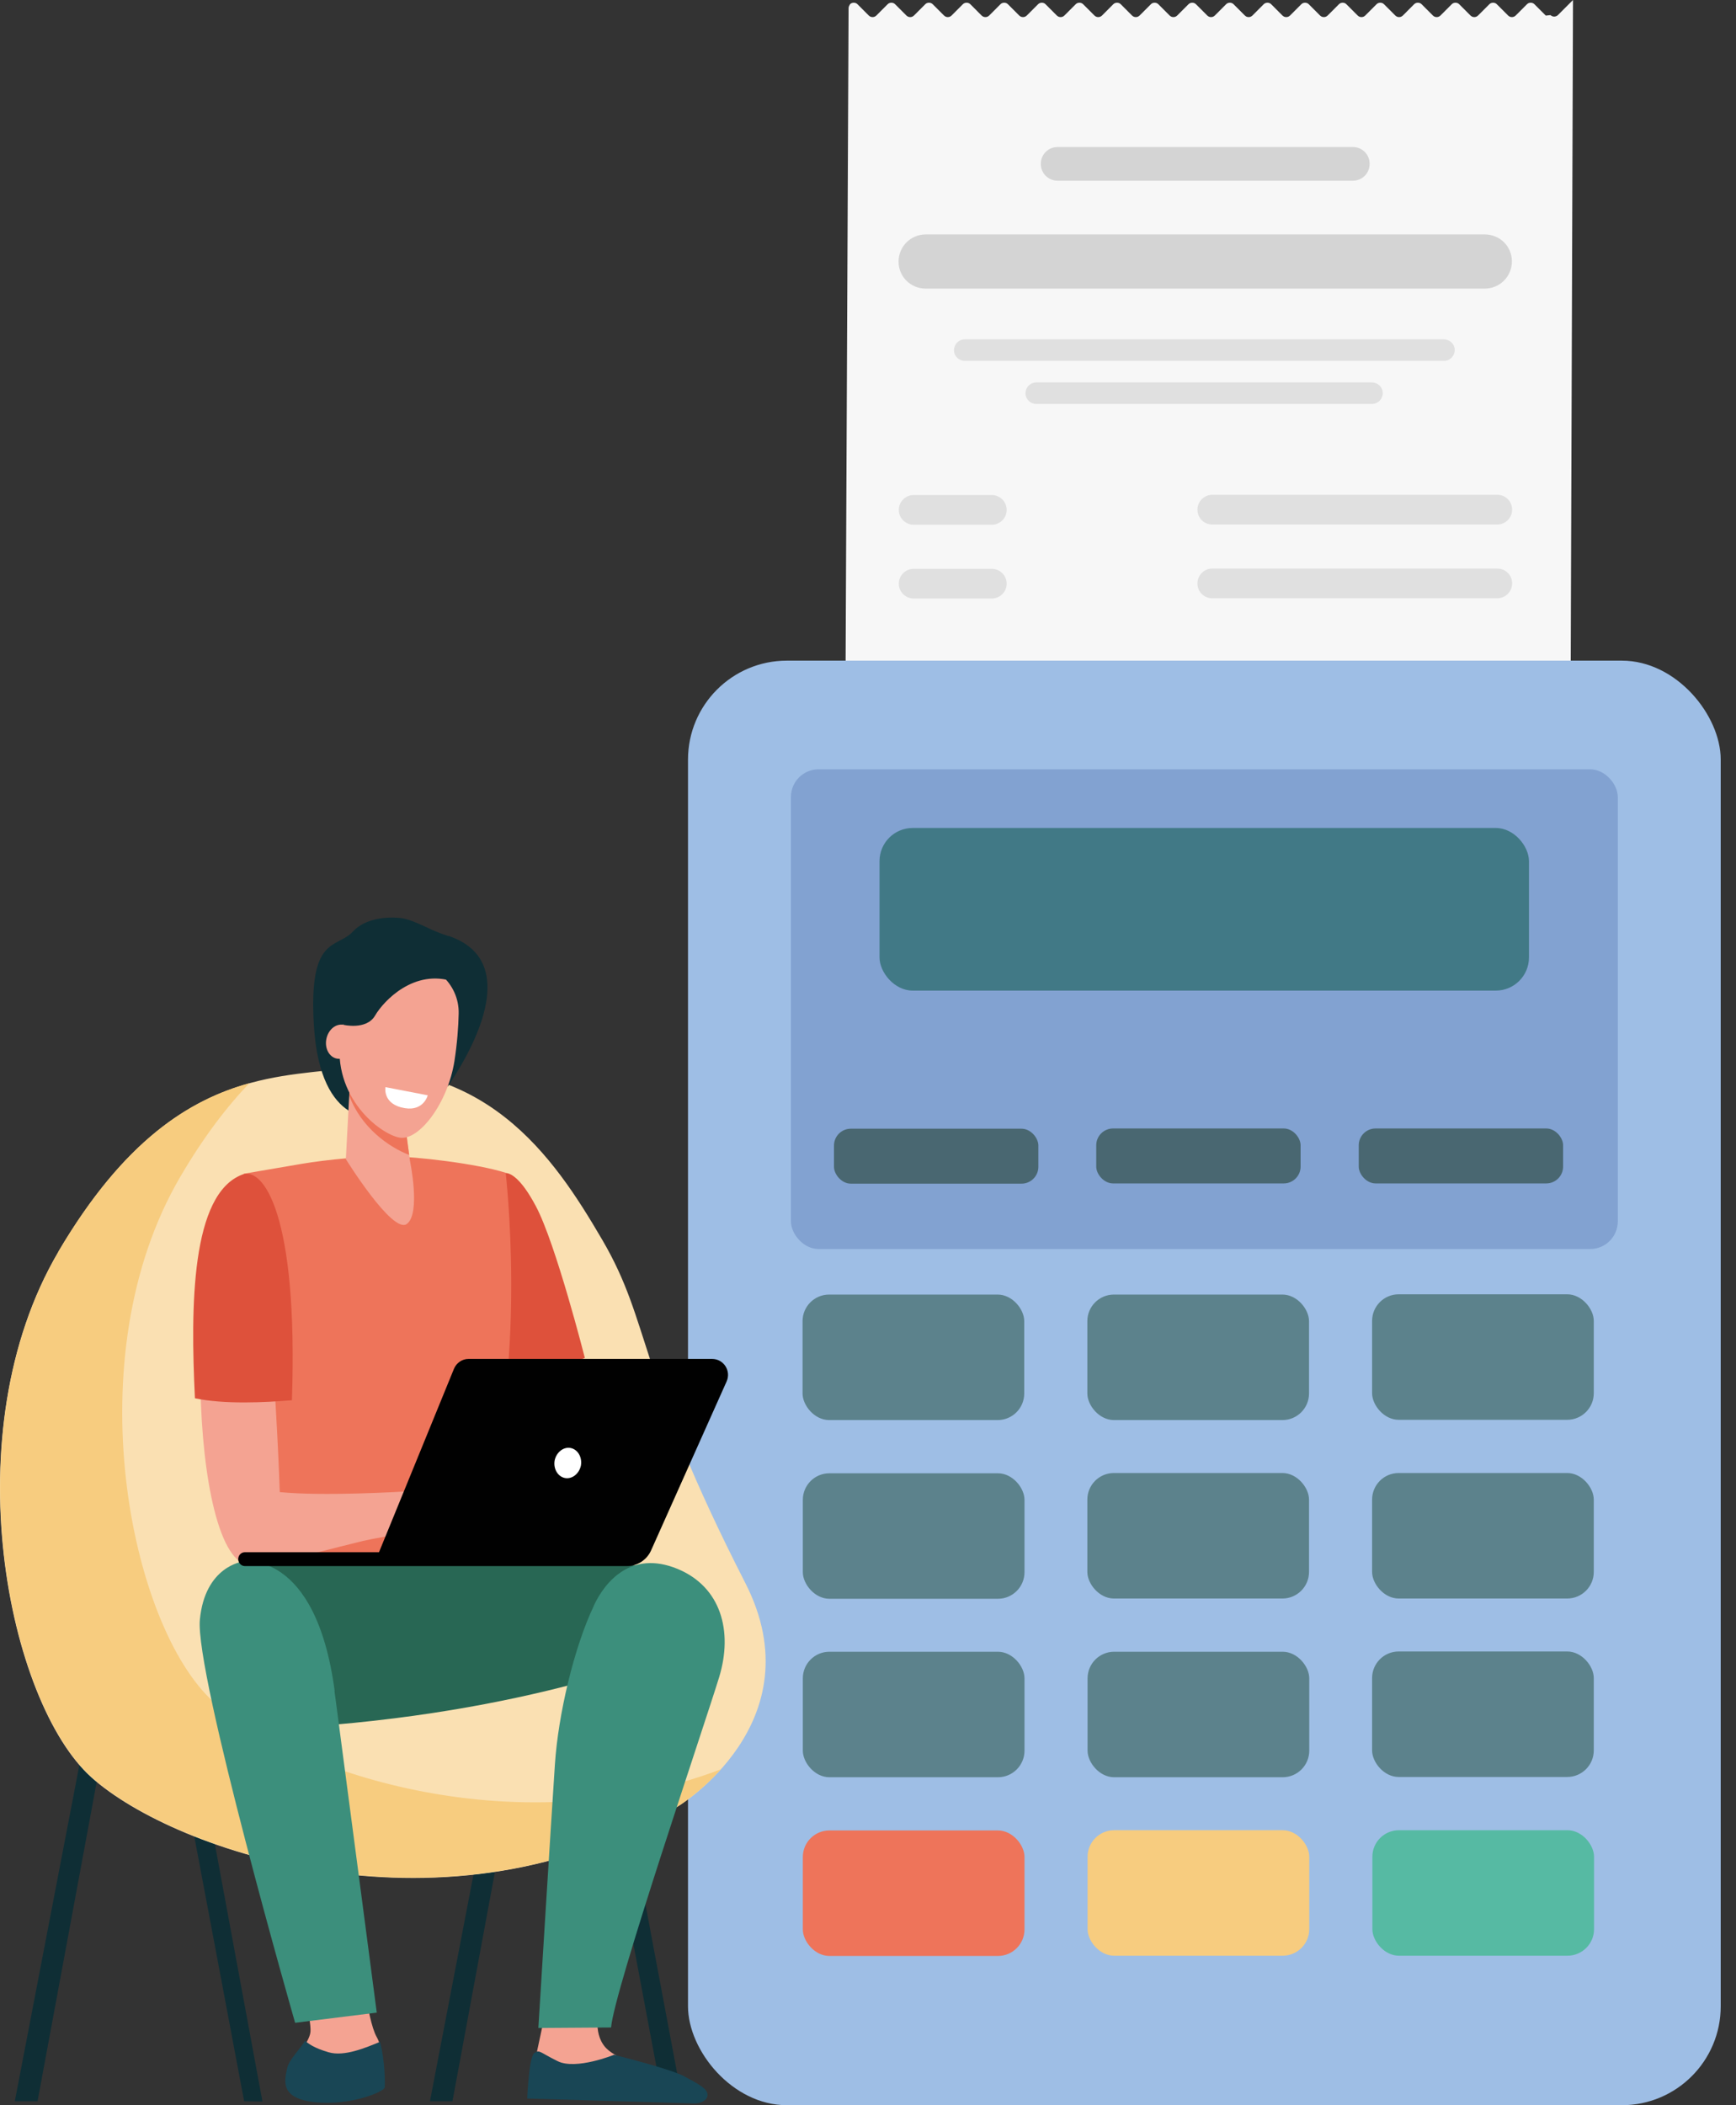 <?xml version="1.0" encoding="UTF-8"?>
<svg width="66px" height="80px" viewBox="0 0 66 80" version="1.1" xmlns="http://www.w3.org/2000/svg" xmlns:xlink="http://www.w3.org/1999/xlink">
    <rect x="0" y="0" width="66" height="80" fill="#333333" stroke="none"/>
    <title>icone-devis-factures</title>
    <g id="Exoertise-Digitale" stroke="none" stroke-width="1" fill="none" fill-rule="evenodd">
        <g id="Expertise-digitale" transform="translate(-907, -1731)" fill-rule="nonzero">
            <g id="Bloc-Simplicite" transform="translate(735, 1706)">
                <g id="icone-devis-factures" transform="translate(172, 25)">
                    <path d="M58.769,0.593 L58.336,0.16 C58.261,0.085 58.129,0.085 58.054,0.16 L57.621,0.593 C57.546,0.668 57.414,0.668 57.339,0.593 L56.906,0.16 C56.831,0.085 56.699,0.085 56.624,0.16 L56.191,0.593 C56.116,0.668 55.984,0.668 55.909,0.593 L55.476,0.16 C55.401,0.085 55.269,0.085 55.194,0.16 L54.761,0.593 C54.686,0.668 54.555,0.668 54.479,0.593 L54.047,0.16 C53.971,0.085 53.84,0.085 53.764,0.16 L53.332,0.593 C53.256,0.668 53.125,0.668 53.05,0.593 L52.617,0.16 C52.542,0.085 52.41,0.085 52.335,0.16 L51.902,0.593 C51.827,0.668 51.695,0.668 51.62,0.593 L51.187,0.16 C51.112,0.085 50.98,0.085 50.905,0.16 L50.472,0.593 C50.397,0.668 50.265,0.668 50.19,0.593 L49.757,0.16 C49.682,0.085 49.55,0.085 49.475,0.16 L49.042,0.593 C48.967,0.668 48.836,0.668 48.76,0.593 L48.328,0.16 C48.252,0.085 48.121,0.085 48.045,0.16 L47.613,0.593 C47.537,0.668 47.406,0.668 47.331,0.593 L46.898,0.16 C46.823,0.085 46.691,0.085 46.616,0.16 L46.183,0.593 C46.108,0.668 45.976,0.668 45.901,0.593 L45.468,0.16 C45.393,0.085 45.261,0.085 45.186,0.16 L44.753,0.593 C44.678,0.668 44.546,0.668 44.471,0.593 L44.038,0.16 C43.963,0.085 43.831,0.085 43.756,0.16 L43.323,0.593 C43.248,0.668 43.117,0.668 43.041,0.593 L42.609,0.16 C42.533,0.085 42.402,0.085 42.326,0.16 L41.894,0.593 C41.819,0.668 41.687,0.668 41.612,0.593 L41.179,0.16 C41.104,0.085 40.972,0.085 40.897,0.16 L40.464,0.593 C40.389,0.668 40.257,0.668 40.182,0.593 L39.749,0.16 C39.674,0.085 39.542,0.085 39.467,0.16 L39.034,0.593 C38.959,0.668 38.827,0.668 38.752,0.593 L38.319,0.16 C38.244,0.085 38.112,0.085 38.037,0.16 L37.605,0.593 C37.529,0.668 37.398,0.668 37.322,0.593 L36.89,0.16 C36.814,0.085 36.683,0.085 36.607,0.16 L36.175,0.593 C36.1,0.668 35.968,0.668 35.893,0.593 L35.46,0.16 C35.385,0.085 35.253,0.085 35.178,0.16 L34.745,0.593 C34.67,0.668 34.538,0.668 34.463,0.593 L34.03,0.16 C33.955,0.085 33.823,0.085 33.748,0.16 L33.315,0.593 C33.24,0.668 33.108,0.668 33.033,0.593 L32.6,0.16 C32.525,0.085 32.393,0.085 32.318,0.16 L32.318,0.16 C32.318,0.16 32.262,0.245 32.262,0.301 L32.102,35.33 L59.681,35.414 L59.803,0 L59.803,0 L59.229,0.574 C59.154,0.649 59.022,0.649 58.947,0.574 L58.769,0.593 Z" id="Path" fill="#F7F7F7"></path>
                    <polygon id="Rectangle" fill="#E3E3E2" style="mix-blend-mode: multiply;" transform="translate(45.731, 27.647) rotate(179.98) translate(-45.731, -27.647) " points="31.942 26.984 59.521 26.984 59.521 28.31 31.942 28.31"></polygon>
                    <path d="M46.089,21.606 L56.925,21.606 C57.235,21.606 57.489,21.851 57.489,22.17 L57.489,22.17 C57.489,22.481 57.235,22.735 56.925,22.735 L46.089,22.735 C45.779,22.735 45.525,22.49 45.525,22.17 L45.525,22.17 C45.525,21.86 45.779,21.606 46.089,21.606 Z" id="Path" fill="#E0E0E0"></path>
                    <path d="M46.089,18.803 L56.925,18.803 C57.235,18.803 57.489,19.048 57.489,19.367 L57.489,19.367 C57.489,19.678 57.235,19.932 56.925,19.932 L46.089,19.932 C45.779,19.932 45.525,19.687 45.525,19.367 L45.525,19.367 C45.525,19.057 45.779,18.803 46.089,18.803 Z" id="Path" fill="#E0E0E0"></path>
                    <path d="M39.401,14.533 L52.156,14.533 C52.382,14.533 52.57,14.711 52.57,14.937 L52.57,14.937 C52.57,15.163 52.391,15.351 52.156,15.351 L39.401,15.351 C39.175,15.351 38.987,15.172 38.987,14.947 L38.987,14.947 C38.987,14.721 39.166,14.533 39.401,14.533 L39.401,14.533 Z" id="Path" fill="#E0E0E0"></path>
                    <path d="M36.683,12.896 L54.893,12.896 C55.119,12.896 55.307,13.075 55.307,13.3 L55.307,13.3 C55.307,13.526 55.128,13.714 54.893,13.714 L36.683,13.714 C36.457,13.714 36.269,13.536 36.269,13.31 L36.269,13.31 C36.269,13.084 36.448,12.896 36.683,12.896 Z" id="Path" fill="#E0E0E0"></path>
                    <path d="M34.736,21.616 L37.708,21.616 C38.018,21.616 38.272,21.869 38.272,22.18 L38.272,22.18 C38.272,22.49 38.018,22.744 37.708,22.744 L34.736,22.744 C34.425,22.744 34.171,22.49 34.171,22.18 L34.171,22.18 C34.171,21.869 34.425,21.616 34.736,21.616 L34.736,21.616 Z" id="Path" fill="#E0E0E0"></path>
                    <path d="M34.736,18.812 L37.708,18.812 C38.018,18.812 38.272,19.066 38.272,19.377 L38.272,19.377 C38.272,19.687 38.018,19.941 37.708,19.941 L34.736,19.941 C34.425,19.941 34.171,19.687 34.171,19.377 L34.171,19.377 C34.171,19.066 34.425,18.812 34.736,18.812 L34.736,18.812 Z" id="Path" fill="#E0E0E0"></path>
                    <path d="M35.197,8.908 L56.445,8.908 C57.019,8.908 57.48,9.359 57.48,9.933 L57.48,9.933 C57.48,10.507 57.019,10.968 56.445,10.968 L35.197,10.968 C34.623,10.968 34.162,10.516 34.162,9.942 L34.162,9.942 C34.162,9.369 34.623,8.908 35.197,8.908 Z" id="Path" fill="#D4D4D4"></path>
                    <path d="M40.21,5.587 L51.432,5.587 C51.789,5.587 52.071,5.869 52.071,6.227 L52.071,6.227 C52.071,6.584 51.789,6.867 51.432,6.867 L40.21,6.867 C39.853,6.867 39.57,6.584 39.57,6.227 L39.57,6.227 C39.57,5.869 39.853,5.587 40.21,5.587 Z" id="Path" fill="#D4D4D4"></path>
                    <rect id="Rectangle" fill="#9EBEE5" x="26.157" y="25.105" width="39.262" height="54.895" rx="3.76"></rect>
                    <rect id="Rectangle" fill="#82A2D1" x="30.07" y="29.235" width="31.436" height="18.229" rx="1.05"></rect>
                    <rect id="Rectangle" fill="#417986" x="33.438" y="31.464" width="24.691" height="6.18" rx="1.26"></rect>
                    <rect id="Rectangle" fill="#5C828C" x="30.512" y="49.195" width="8.428" height="4.769" rx="1.01"></rect>
                    <rect id="Rectangle" fill="#5C828C" x="30.522" y="55.986" width="8.428" height="4.769" rx="1.01"></rect>
                    <rect id="Rectangle" fill="#5C828C" x="30.522" y="62.768" width="8.428" height="4.769" rx="1.01"></rect>
                    <rect id="Rectangle" fill="#5C828C" x="41.339" y="49.195" width="8.428" height="4.769" rx="1.01"></rect>
                    <rect id="Rectangle" fill="#5C828C" x="41.339" y="55.976" width="8.428" height="4.769" rx="1.01"></rect>
                    <rect id="Rectangle" fill="#5C828C" x="41.348" y="62.768" width="8.428" height="4.769" rx="1.01"></rect>
                    <rect id="Rectangle" fill="#F7CC7F" x="41.348" y="69.55" width="8.428" height="4.769" rx="1.01"></rect>
                    <rect id="Rectangle" fill="#5C828C" x="52.165" y="49.185" width="8.428" height="4.769" rx="1.01"></rect>
                    <rect id="Rectangle" fill="#496771" x="31.707" y="42.892" width="7.77" height="2.088" rx="0.64"></rect>
                    <rect id="Rectangle" fill="#496771" x="41.677" y="42.883" width="7.77" height="2.088" rx="0.64"></rect>
                    <rect id="Rectangle" fill="#496771" x="51.657" y="42.883" width="7.77" height="2.088" rx="0.64"></rect>
                    <rect id="Rectangle" fill="#5C828C" x="52.165" y="55.976" width="8.428" height="4.769" rx="1.01"></rect>
                    <rect id="Rectangle" fill="#5C828C" x="52.165" y="62.758" width="8.428" height="4.769" rx="1.01"></rect>
                    <rect id="Rectangle" fill="#EE745A" x="30.522" y="69.559" width="8.428" height="4.769" rx="1.01"></rect>
                    <rect id="Rectangle" fill="#56BAA3" x="52.175" y="69.55" width="8.428" height="4.769" rx="1.01"></rect>
                    <g id="Group" transform="translate(0, 34.869)">
                        <polygon id="Path" fill="#0F2E35" points="1.428 44.98 0.563 44.98 3.77 28.284 4.495 28.425"></polygon>
                        <polygon id="Path" fill="#0F2E35" points="25.188 44.905 25.903 44.764 22.809 28.284 22.094 28.425"></polygon>
                        <polygon id="Path" fill="#0F2E35" points="17.202 44.98 16.346 44.98 19.554 28.284 20.269 28.425"></polygon>
                        <polygon id="Path" fill="#0F2E35" points="9.282 44.98 9.978 44.99 6.903 28.36 6.178 28.501"></polygon>
                        <path d="M12.405,5.813 C9.565,6.114 5.896,6.443 2.209,12.717 C-1.817,19.574 0.299,29.827 3.479,32.677 C6.658,35.527 17.042,39.045 25.771,33.778 C25.771,33.778 31.039,30.589 28.339,25.293 C24.172,17.147 24.765,15.445 22.903,12.256 C21.04,9.067 18.425,5.173 12.396,5.822 L12.405,5.813 Z" id="Path" fill="#FAE0B2"></path>
                        <path d="M2.209,12.708 C4.73,8.428 7.232,6.913 9.48,6.293 C8.615,7.196 7.73,8.353 6.856,9.848 C2.83,16.705 4.946,26.958 8.125,29.808 C10.947,32.329 19.432,35.386 27.408,32.367 C26.59,33.279 25.781,33.768 25.781,33.768 C17.052,39.036 6.667,35.518 3.488,32.668 C0.309,29.818 -1.817,19.574 2.218,12.708 L2.209,12.708 Z" id="Path" fill="#F7CC7F"></path>
                        <g transform="translate(7.345, 0)" id="Path">
                            <polygon fill="#F39C8E" points="14.166 16.235 14.899 18.436 12.68 17.552"></polygon>
                            <path d="M11.88,9.707 C12.031,9.707 12.435,9.848 13.028,10.968 C13.789,12.397 14.89,16.734 14.89,16.734 L11.579,17.966 L11.156,17.063 L10.46,10.102 C10.46,10.102 11.833,9.698 11.88,9.707 L11.88,9.707 Z" fill="#DE513B"></path>
                            <path d="M7.506,9.077 C8.456,9.077 10.789,9.35 11.88,9.698 C11.88,9.698 12.68,16.555 11.165,21.766 C10.827,22.932 11.447,26.601 11.447,26.601 L1.646,26.469 C1.646,26.469 2.803,17.599 2.37,16.16 C1.928,14.73 1.919,9.735 1.919,9.735 C1.919,9.735 1.985,9.726 4.12,9.359 C5.117,9.19 6.5,9.067 7.506,9.067 L7.506,9.077 Z" fill="#EE745A"></path>
                            <path d="M6.368,39.346 C6.368,39.346 6.584,41.848 6.979,42.544 C7.374,43.24 6.961,44.416 6.942,44.576 C6.923,44.736 6.105,44.971 4.797,44.83 C3.499,44.689 3.518,44.388 3.621,43.908 C3.725,43.419 4.421,42.798 4.459,42.337 C4.496,41.876 4.063,40.211 4.063,40.211 L6.368,39.346 L6.368,39.346 Z" fill="#F4A392"></path>
                            <path d="M10.337,24.541 C10.337,24.541 17.1,24.164 18.615,25.077 C20.129,25.989 18.342,27.87 18.342,27.87 C18.342,27.87 12.83,30.269 3.612,30.796 C1.43,30.918 1.242,25.105 1.646,24.616 C2.051,24.136 10.337,24.531 10.337,24.531 L10.337,24.541 Z" fill="#286754"></path>
                            <path d="M4.637,45.018 C3.302,44.877 3.461,44.219 3.574,43.72 C3.64,43.41 4.026,43.043 4.252,42.685 C4.374,42.779 4.562,42.949 5.145,43.118 C5.747,43.297 6.575,42.939 7.102,42.723 C7.29,43.419 7.299,44.313 7.28,44.454 C7.262,44.623 5.973,45.159 4.628,45.018 L4.637,45.018 Z" fill="#194655"></path>
                            <path d="M5.371,29.385 C5.644,31.426 6.979,41.613 6.979,41.613 L3.875,41.999 C3.875,41.999 0.056,28.708 0.254,26.676 C0.451,24.644 1.881,24.475 1.881,24.475 C1.881,24.475 4.656,23.976 5.38,29.394 L5.371,29.385 Z" fill="#3C8F7C"></path>
                            <path d="M1.806,10.516 C2.718,10.168 3.17,18.427 3.292,21.832 C4.919,21.992 7.741,21.832 8.447,21.785 C8.776,21.756 9.538,21.484 9.867,21.437 C10.206,21.39 10.507,21.371 10.676,21.399 C10.732,21.408 12.426,22.104 12.576,22.255 C12.755,22.443 13.244,22.913 13.159,23.12 C13.075,23.327 12.228,22.547 12.228,22.547 L11.814,22.311 C12.332,22.819 13.319,23.487 13.178,23.722 C13.037,23.958 12.153,23.28 11.513,22.819 C12.059,23.308 12.736,24.193 12.576,24.324 C12.435,24.447 11.664,23.431 10.845,23.139 C10.544,23.026 10.234,23.327 9.999,23.365 C9.82,23.393 9.547,23.45 9.378,23.403 L8.484,23.149 C8.183,23.177 8.174,23.356 7.864,23.421 C7.506,23.497 6.923,23.581 6.471,23.685 C3.866,24.324 2.991,24.616 2.192,24.616 C-0.226,24.616 -0.367,11.316 1.797,10.507 L1.806,10.516 Z" fill="#F4A392"></path>
                            <path d="M0.066,18.267 C-0.104,14.786 -0.085,10.497 1.872,9.764 C2.643,9.472 3.998,11.212 3.753,18.342 C2.709,18.427 1.185,18.502 0.066,18.267 L0.066,18.267 Z" fill="#DE513B"></path>
                            <polygon fill="#F39C8E" points="10.986 16.771 10.789 16.771 7.798 24.117 8.005 24.089"></polygon>
                            <path d="M15.445,41.481 C15.445,41.481 15.172,42.347 15.661,42.92 C16.15,43.494 18.163,44.059 18.427,44.369 C18.69,44.679 18.671,44.943 18.671,44.943 L13.009,44.783 L13.075,43.071 L13.338,41.839 L15.454,41.463 L15.445,41.481 Z" fill="#F4A392"></path>
                            <path d="M16.009,43.212 C16.009,43.212 14.551,43.805 13.855,43.457 C13.15,43.109 13.178,43.015 12.971,43.146 C12.764,43.278 12.698,44.877 12.698,44.877 L19.066,45.065 C19.508,45.056 19.734,44.726 19.377,44.454 C19.132,44.266 18.841,44.134 18.681,44.04 C18.182,43.758 16.019,43.221 16.019,43.221 L16.009,43.212 Z" fill="#194655"></path>
                            <path d="M15.229,26.149 C15.661,25.227 16.658,24.033 18.408,24.748 C20.073,25.434 20.524,27.127 19.998,28.858 C19.471,30.589 16,40.776 15.887,42.177 L13.122,42.196 C13.122,42.196 13.62,34.135 13.752,32.179 C13.874,30.307 14.476,27.729 15.238,26.14 L15.229,26.149 Z" fill="#3C8F7C"></path>
                            <path d="M19.725,16.771 L10.469,16.771 C10.225,16.771 10.008,16.922 9.914,17.147 L7.064,24.117 L1.966,24.117 C1.825,24.117 1.712,24.23 1.712,24.381 L1.712,24.381 C1.712,24.522 1.825,24.644 1.966,24.644 L16.489,24.644 C16.884,24.644 17.251,24.409 17.411,24.042 L20.28,17.627 C20.459,17.223 20.167,16.771 19.725,16.771 L19.725,16.771 Z" fill="#010101"></path>
                            <path d="M14.74,20.825 C14.674,21.136 14.401,21.352 14.128,21.296 C13.855,21.239 13.686,20.938 13.742,20.628 C13.808,20.317 14.081,20.101 14.354,20.157 C14.627,20.214 14.796,20.515 14.74,20.825 Z" fill="#FFFFFF"></path>
                            <g transform="translate(4.562, -0)">
                                <path d="M5.145,0.705 C4.863,0.611 4.59,0.508 4.327,0.376 C4.026,0.235 3.64,0.066 3.396,0.028 C2.878,-0.047 1.994,-0 1.505,0.536 C0.894,1.194 -0.188,0.658 0.028,4.12 C0.273,8.042 2.455,7.619 2.511,7.544 C2.568,7.478 4.458,5.032 4.458,5.032 C4.458,5.032 5.117,6.481 5.117,6.424 C5.117,6.368 8.494,1.825 5.145,0.696 L5.145,0.705 Z" fill="#0F2E35"></path>
                                <path d="M3.49,7.835 L3.678,9.237 C3.678,9.237 4.101,11.259 3.556,11.645 C3.01,12.03 1.242,9.18 1.242,9.18 L1.43,5.625 L3.49,7.835 L3.49,7.835 Z" fill="#F4A392"></path>
                                <path d="M1.373,6.772 C1.825,7.986 2.888,8.729 3.65,9.02 L3.49,7.835 L1.43,5.625 L1.373,6.772 L1.373,6.772 Z" fill="#EE745A"></path>
                                <path d="M3.377,1.759 C4.524,1.571 5.559,2.502 5.531,3.649 C5.521,4.148 5.474,4.778 5.371,5.446 C5.117,7.064 4.016,8.494 3.283,8.362 C2.549,8.23 0.715,6.838 1.035,4.534 C1.232,3.113 2.163,1.947 3.367,1.749 L3.377,1.759 Z" fill="#F4A392"></path>
                                <path d="M1.552,4.806 C1.486,5.164 1.204,5.408 0.912,5.361 C0.621,5.314 0.433,4.985 0.498,4.628 C0.564,4.27 0.847,4.026 1.138,4.073 C1.43,4.12 1.618,4.449 1.552,4.806 Z" fill="#F4A392"></path>
                                <path d="M1.138,4.073 C1.138,4.073 2.022,4.289 2.352,3.725 C2.681,3.16 3.847,1.928 5.343,2.436 C6.829,2.944 4.035,1.204 3.913,1.204 C3.791,1.204 2.361,1.194 2.361,1.194 C2.361,1.194 1.26,2.097 1.223,2.201 C1.185,2.304 0.865,3.386 0.865,3.386 L1.148,4.073 L1.138,4.073 Z" fill="#0F2E35"></path>
                            </g>
                            <path d="M7.309,6.443 L8.917,6.754 C8.917,6.754 8.767,7.356 8.052,7.243 C7.186,7.102 7.309,6.443 7.309,6.443 L7.309,6.443 Z" fill="#FFFFFF"></path>
                        </g>
                    </g>
                </g>
            </g>
        </g>
    </g>
</svg>